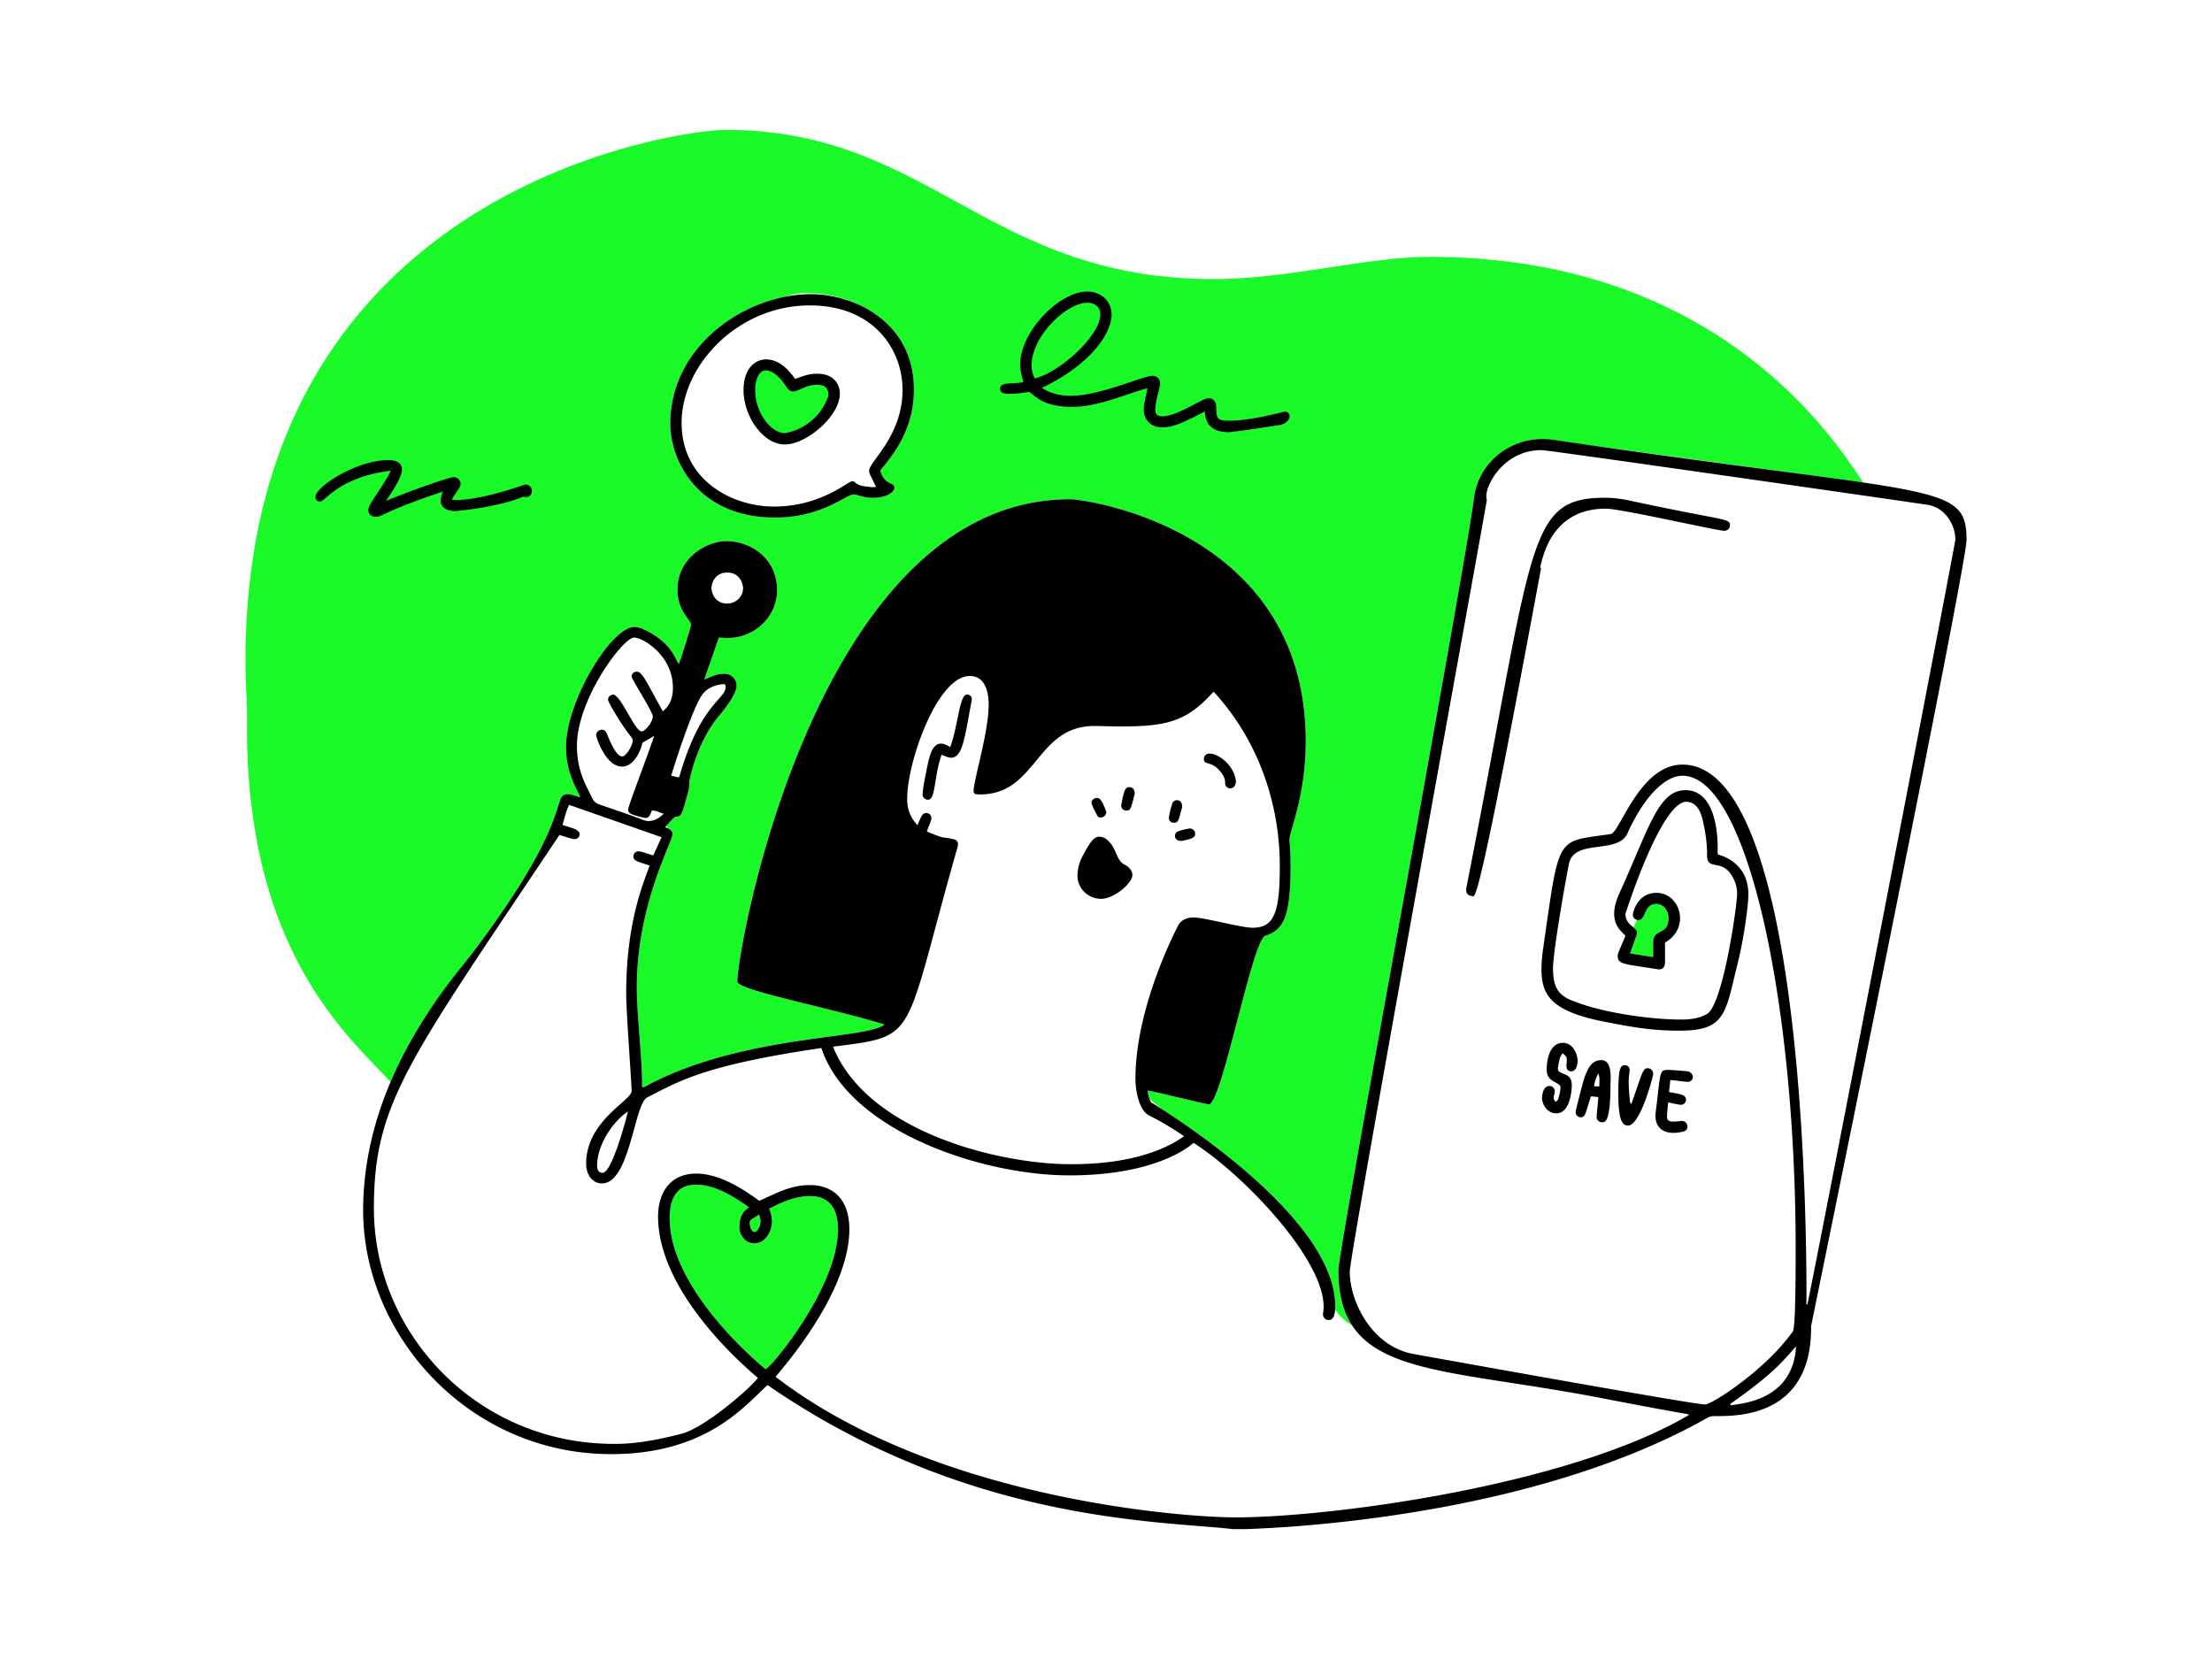 <?xml version="1.0" encoding="UTF-8" standalone="no"?>
<svg
   xmlns:dc="http://purl.org/dc/elements/1.1/"
   xmlns:cc="http://creativecommons.org/ns#"
   xmlns:rdf="http://www.w3.org/1999/02/22-rdf-syntax-ns#"
   xmlns:svg="http://www.w3.org/2000/svg"
   xmlns="http://www.w3.org/2000/svg"
   xmlns:sodipodi="http://sodipodi.sourceforge.net/DTD/sodipodi-0.dtd"
   xmlns:inkscape="http://www.inkscape.org/namespaces/inkscape"
   id="Layer_1"
   data-name="Layer 1"
   viewBox="0 0 1600 1200"
   version="1.1"
   sodipodi:docname="integrated.svg"
   inkscape:export-xdpi="96"
   inkscape:export-ydpi="96"
   width="1600"
   height="1200"
   inkscape:version="1.0.2 (e86c870879, 2021-01-15, custom)">
  <sodipodi:namedview
     pagecolor="#ffffff"
     bordercolor="#666666"
     borderopacity="1"
     objecttolerance="10"
     gridtolerance="10"
     guidetolerance="10"
     inkscape:pageopacity="0"
     inkscape:pageshadow="2"
     inkscape:window-width="2095"
     inkscape:window-height="1238"
     id="namedview59"
     showgrid="false"
     inkscape:zoom="0.29374986"
     inkscape:cx="449.17879"
     inkscape:cy="1451.6104"
     inkscape:window-x="1124"
     inkscape:window-y="74"
     inkscape:window-maximized="0"
     inkscape:current-layer="Layer_1" />
  <defs
     id="defs12">
    <style
       id="style10">.cls-1{fill:#1afa29;}</style>
  </defs>
  <title
     id="title14">Startups Office Day</title>
  <g
     id="g84"
     transform="translate(-25.661,-13.138)">
    <path
       class="cls-1"
       d="m 308.142,795.78 c 25.91,-61.02 55.264,-81.426 93.333,-142.178 q 2.452,-3.979 4.776,-7.795 c 29.299,-49.039 20.485,-58.2 30.344,-58.2 2.344,0 7.689,2.078 8.164,2.078 0.075,0 0.206,-0.137 0.554,-0.36 -4.024,-8.186 -10.217,-18.892 -10.217,-35.906 0,-33.362 32.806,-86.733 49.263,-86.733 a 15.22,14.786 0 0 1 6.503,1.505 c 21.862,9.989 23.477,23.366 25.833,25.087 1.489,-3.083 8.762,-26.983 8.762,-28.112 0,-4 -9.735,-9.496 -9.735,-25.679 0,-23.096 21.429,-34.943 35.368,-34.943 16.932,0 36.656,11.95 36.656,35.459 a 35.768,34.747 0 0 1 -36.071,34.594 c -1.668,0 -1.833,-0.055 -6.022,-0.294 -3.465,9.931 -6.916,19.825 -10.591,30.361 5.257,-2.104 8.774,-4.148 14.252,-4.148 a 8.685,8.437 0 0 1 9.085,8.817 c 0,6.33 -10.199,18.671 -12.455,21.316 -16.456,19.285 -21.639,47.217 -21.639,47.616 0,0.272 0.02,0.468 0.02,1.049 a 30.831,29.952 0 0 1 -1.221,7.758 c -4.074,14.924 -4.556,16.586 -8.118,16.757 -1.563,0.075 -2.234,1.057 -7.347,6.691 a 8.823,8.571 0 0 1 1.339,1.91 c 1.8,0.927 3.122,1.969 3.122,3.984 0,5.915 -25.842,50.737 -25.842,111.112 0,18.294 3.856,50.844 3.856,70.16 0,0.61 -0.01,1.27 -0.01,2.065 a 13.455,13.071 0 0 0 2.175,-0.696 c 69.868,-37.832 160.192,-33.871 173.15,-44.853 -38.603,-12.031 -106.417,-24.775 -106.417,-31.066 0,-26.021 58.43,-348.876 240.553,-348.876 12.47,0 170.549,22.559 170.549,174.976 0,40.015 -11.751,64.944 -11.751,71.266 0,1.707 0.806,7.512 0.806,18.386 0,37.813 -5.042,46.781 -18.345,51.138 -9.271,3.037 -31.541,121.866 -40.715,121.866 -2.736,0 -36.106,-8.542 -44.194,-9.952 a 19.371,18.818 0 0 0 1.263,6.241 q 4.301,3.535 8.381,6.871 c 27.917,17.87 125.889,84.514 125.889,142.781 0,0.836 -0.017,1.709 -0.07,2.577 a 38.226,37.135 0 0 0 12.239,11.314 c -6.496,-9.995 -9.843,-22.883 -9.843,-39.907 0,-14.678 89.717,-496.118 98.098,-558.589 a 49.788,48.367 0 0 1 48.957,-42.53 c 2.727,0 232.242,31.401 232.402,31.425 -23.783,-36.813 -109.355,-163.169 -313.352,-163.169 -46.308,0 -102.226,16.05 -156.289,16.05 -163.802,0 -205.348,-107.9 -352.763,-107.9 -35.68,0 -347.612,42.764 -347.612,383.927 0,18.9 1.141,27.058 1.141,39.467 0,2.404 -0.065,4.218 -0.065,9.355 0,164.669 77.067,225.916 103.852,255.929 z M 594.078,227.703 a 45.658,44.355 0 0 1 12.982,-2.566 c 16.92,0 30.075,3.459 40.322,8.671 21.229,9.87 39.342,29.451 39.342,61.221 0,27.235 -13.292,45.26 -24.357,58.391 3.1,11.282 10.222,7.975 10.222,12.495 0,3.429 -6.26,7.301 -15.373,7.301 -7.543,0 -11.259,-2.447 -14.007,-2.447 -5.693,0 -22.804,16.732 -56.919,16.732 -55.631,0 -75.791,-41.036 -75.791,-67.785 6e-5,-49.573 41.73,-84.024 83.58,-92.013 z m -26.717,64.95 c 0,14.705 8.934,34.844 20.075,36.148 0,0 30.599,-4.741 36.794,-16.048 a 31.135,30.246 0 0 0 3.852,-13.519 c 0,-6.269 -3.197,-11.382 -12.079,-11.382 -4.713,0 -6.666,1.172 -11.235,1.172 -13.933,0 -19.929,-12.012 -27.312,-12.012 -1.661,0 -10.094,1.138 -10.094,15.642 z"
       id="path16"
       style="stroke-width:1.577" />
    <path
       class="cls-1"
       d="m 1209.757,687.802 c 0,1.536 -0.517,1.809 -4.959,14.974 5.685,0.889 11.039,1.726 16.656,2.604 0,-2.386 -0.011,-4.607 -0.011,-6.763 0,-1.395 0,-2.761 0.017,-4.129 0.09,-9.945 11.086,-4.515 11.086,-17.198 0,-5.994 -4.049,-10.32 -8.747,-10.32 -9.509,0 -7.26,11.68 -13.085,11.68 a 4.053,3.937 0 0 1 -1.077,-0.157 c -0.816,1.833 -1.576,3.721 -2.279,5.609 a 5.426,5.271 0 0 1 2.397,3.7 z"
       id="path18"
       style="stroke-width:1.577" />
    <path
       class="cls-1"
       d="m 567.915,897.664 c 0,1.227 0.766,6.599 3.488,6.599 1.812,0 4.34,-3.538 4.34,-7.56 a 13.712,13.321 0 0 0 -1.089,-4.977 c -5.756,3.741 -6.74,3.922 -6.74,5.939 z"
       id="path20"
       style="stroke-width:1.577" />
    <path
       class="cls-1"
       d="m 579.422,1003.579 c 5.387,-2.718 52.391,-59.937 52.391,-101.103 0,-17.523 -8.248,-24.169 -20.179,-24.169 -11.102,0 -21.272,4.704 -29.645,9.181 a 25.841,25.104 0 0 1 2.089,9.339 c 0,5.647 -4.008,15.631 -12.697,15.631 -7.955,0 -10.911,-7.771 -10.911,-11.18 0,-6.418 1.519,-11.474 7.035,-14.899 -7.136,-4.71 -22.491,-16.337 -38.466,-16.337 -17.806,0 -18.999,16.711 -18.999,24.099 0,53.288 68.108,108.285 69.383,109.437 z"
       id="path22"
       style="stroke-width:1.577" />
    <path
       d="m 1448.108,403.674 c 0,-42.196 -22.345,-31.624 -297.614,-72.218 a 64.4,62.562 0 0 0 -9.667,-0.759 49.788,48.367 0 0 0 -48.956,42.53 c -8.381,62.472 -98.098,543.911 -98.098,558.589 0,77.648 69.59,69.276 190.393,92.636 69.832,13.503 61.63,10.931 63.101,12.224 -87.129,51.239 -259.409,74.025 -327.982,74.025 -37.47,0 -217.02,-12.889 -332.613,-101.667 0.469,-1.164 53.346,-58.819 53.346,-106.666 0,-22.782 -12.776,-32.034 -28.471,-32.034 -13.633,0 -23.09,5.299 -36.712,11.391 -7.906,-5.758 -26.998,-19.695 -45.419,-19.695 -20.997,0 -27.758,16.482 -27.758,30.995 0,58.048 69.397,114.162 72.244,116.831 -7.329,9.13 -38.806,36.038 -55.185,40.327 -27.174,7.116 -41.889,7.352 -47.852,7.352 -0.424,0 -0.803,0 -1.14,0 -98.936,0 -173.612,-80.039 -173.612,-170.236 0,-76.639 24.745,-106.315 134.227,-270.239 7.897,2.493 9.198,3.027 11.016,3.027 a 3.582,3.479 0 0 0 3.564,-3.586 c 0,-3.244 -5.133,-4.27 -12.427,-6.683 1.593,-4.97 2.504,-9.859 4.832,-14.499 22.408,7.841 44.483,15.566 66.884,23.406 -2.134,4.656 -4.059,8.856 -6.02,13.132 -7.307,-2.226 -9.172,-2.933 -10.646,-2.933 a 3.737,3.63 0 0 0 -3.766,3.713 c 0,3.332 4.007,3.971 11.754,6.556 -4.535,13.088 -16.935,41.068 -16.935,92.688 0,13.708 3.93,64.512 3.93,70.443 0,6.94 -32.911,21.402 -32.911,52.693 0,6.423 3.532,14.1 11.464,14.1 20.287,0 23.264,-57.369 32.689,-62.173 23.09,-11.771 41.265,-23.277 126.023,-35.746 19.462,59.174 114.639,92.119 179.455,92.119 64.805,0 88.73,-22.589 89.683,-23.541 36.377,23.117 94.134,83.944 94.134,118.362 0,3.295 -0.443,4.541 -0.443,5.641 a 4.068,3.952 0 0 0 4.07,4.179 c 4.283,0 4.757,-5.608 4.757,-10.121 0,-67.927 -133.158,-147.245 -133.237,-147.391 a 19.533,18.975 0 0 1 -2.296,-8.502 c 8.088,1.41 41.458,9.952 44.194,9.952 9.174,0 31.444,-118.829 40.715,-121.866 13.303,-4.358 18.345,-13.326 18.345,-51.139 0,-10.874 -0.806,-16.679 -0.806,-18.386 0,-6.322 11.752,-31.252 11.752,-71.266 0,-152.417 -158.08,-174.976 -170.549,-174.976 -182.123,0 -240.553,322.855 -240.553,348.876 0,6.292 67.813,19.035 106.417,31.066 -12.958,10.982 -103.282,7.022 -173.15,44.854 a 13.455,13.071 0 0 1 -2.175,0.696 c 0,-0.795 0.01,-1.455 0.01,-2.065 0,-19.316 -3.856,-51.866 -3.856,-70.16 0,-60.374 25.842,-105.196 25.842,-111.111 0,-2.759 -2.469,-3.696 -5.266,-5.009 5.864,-6.428 6.509,-7.497 8.152,-7.576 3.562,-0.17 4.044,-1.833 8.118,-16.757 a 30.834,29.954 0 0 0 1.221,-7.758 c 0,-0.58 -0.021,-0.776 -0.021,-1.048 0,-0.399 5.183,-28.332 21.639,-47.616 2.257,-2.645 12.455,-14.986 12.455,-21.316 a 8.685,8.437 0 0 0 -9.085,-8.817 c -5.478,0 -8.995,2.044 -14.252,4.148 3.675,-10.536 7.127,-20.43 10.591,-30.361 4.189,0.238 4.354,0.294 6.022,0.294 a 35.768,34.747 0 0 0 36.07,-34.594 c 0,-23.508 -19.724,-35.459 -36.656,-35.459 -13.94,0 -35.368,11.848 -35.368,34.943 0,16.182 9.735,21.679 9.735,25.679 0,1.13 -7.274,25.03 -8.762,28.112 -2.357,-1.721 -3.971,-15.097 -25.834,-25.087 a 15.221,14.787 0 0 0 -6.503,-1.505 c -16.457,0 -49.263,53.371 -49.263,86.733 0,17.014 6.193,27.719 10.217,35.906 -0.347,0.224 -0.478,0.36 -0.554,0.36 -0.475,0 -5.821,-2.078 -8.164,-2.078 -12.906,0 6.197,15.692 -70.115,116.014 -14.116,18.558 -78.14,89.446 -78.14,185.002 0,90.534 76.736,176.321 179.347,176.321 68.686,0 96.397,-34.626 113.15,-49.968 144.652,99.717 284.584,98.187 336.573,104.195 h 10.092 c 3.536,-0.399 197.994,-3.822 333.459,-80.667 a 9.723,9.446 0 0 1 4.717,-1.079 c 0.093,0 0.943,0 1.963,0 16.158,0 68.038,-0.366 68.038,-63.762 0,-0.539 -0.036,-0.658 -0.036,-1.127 10e-5,-0.146 112.467,-549.208 112.467,-568.868 z M 461.509,861.487 c -0.729,0 -3.947,-0.158 -3.947,-5.052 0,-16.069 12.38,-32.878 22.303,-39.322 -0.059,0.518 -11.081,44.374 -18.356,44.374 z M 717.943,627.086 a 12.726,12.363 0 0 0 0.623,-3.285 3.458,3.359 0 0 0 -2.988,-3.576 c -10.142,-2.405 -4.417,0.575 -19.523,-5.617 2.609,-7.045 3.3,-7.928 3.3,-9.741 a 3.679,3.574 0 0 0 -3.748,-3.636 c -3.081,0 -4,3.456 -6.29,8.792 a 27.548,26.762 0 0 1 -7.451,-19.382 c 0,-26.371 21.746,-88.537 45.273,-88.537 13.121,0 13.644,16.055 13.644,20.796 0,19.946 -10.862,54.466 -10.862,62.178 0,2.421 1.043,2.693 4.63,2.693 41.269,0 40.35,-49.506 82.633,-49.506 4.664,0 9.857,0.31 18.726,0.31 32.724,0 47.792,-2.877 67.571,-25.185 38.043,41.5 47.898,91.053 47.898,125.794 0,32.784 -3.535,45.005 -19.545,45.005 -8.748,0 -34.816,-7.407 -42.778,-7.407 -5.078,0 -9.487,1.942 -11.472,6.41 -0.065,0.146 -30.63,57.389 -30.63,110.282 0,8.101 2.495,22.872 9.91,26.505 a 212.532,206.467 0 0 1 25.288,15.047 c -13.884,9.792 -38.709,20.209 -81.732,20.209 -54.192,0 -148.099,-24.445 -172.189,-85.005 62.607,-8.035 50.123,-3.948 89.712,-143.146 z M 551.686,427.302 c 10.684,0 11.477,10.664 11.477,11.19 a 11.519,11.19 0 0 1 -11.482,11.2 c -9.978,0 -11.433,-9.421 -11.433,-11.211 0,-1.912 1.525,-11.18 11.437,-11.18 z m -18.538,88.961 c 5.196,-8.08 15.808,-8.263 16.149,-8.263 0.293,0 0.612,0.274 0.893,0.401 a 3.263,3.17 0 0 1 0.372,1.454 c 0,9.374 -18.081,11.583 -33.462,64.928 -0.055,0.191 -0.32,0.325 -0.718,0.708 -1.534,-0.382 -3.237,-0.806 -5.226,-1.301 0.038,-0.146 13.795,-45.179 21.993,-57.927 z m -90.184,36.364 c 0,-33.589 33.286,-78.337 41.398,-78.337 6.079,0 28.031,12.68 28.031,36.305 0,11.595 -5.56,15.356 -7.292,17.059 -12.063,-21.569 -14.745,-28.679 -18.955,-28.679 a 3.714,3.608 0 0 0 -3.665,3.578 c 0,1.509 15.358,25.635 15.358,28.639 0,0.117 -0.008,0.225 -0.008,0.352 0,3.739 -5.504,10.646 -8.061,10.646 -4.964,0 -15.071,-26.591 -20.578,-26.591 a 3.855,3.745 0 0 0 -3.74,3.592 c 0,2.032 10.503,19.412 16.76,26.971 a 4.4,4.275 0 0 1 1.115,2.74 c 0,2.994 -4.558,11.369 -7.616,11.369 -4.713,0 -9.599,-12.874 -11.034,-16.307 -0.798,-1.909 -2.013,-2.996 -3.62,-2.996 a 4.194,4.075 0 0 0 -4.206,3.788 c 0,1.578 6.886,22.878 18.702,22.878 8.92,0 13.878,-12.253 14.774,-17.242 2.825,-1.644 5.465,-3.18 8.524,-4.96 -5.394,16.043 -18.85,50.953 -18.85,53.181 0,3.112 2.496,3.741 10.568,5.834 a 8.264,8.029 0 0 0 2.087,0.321 c 2.658,0 3.195,-2.317 4.546,-5.32 q 0.237,-0.014 0.469,-0.014 c 2.726,0 4.966,1.427 8.044,2.29 -0.432,0.372 -4.813,5.287 -10.761,5.287 -3.712,0 -0.668,-0.167 -35.475,-11.849 a 8.648,8.401 0 0 1 -5.379,-4.631 c -4.795,-9.61 -11.136,-20.12 -11.136,-37.904 z M 574.655,891.725 a 13.71,13.318 0 0 1 1.089,4.977 c 0,4.022 -2.528,7.56 -4.34,7.56 -2.723,0 -3.488,-5.372 -3.488,-6.599 0,-2.016 0.983,-2.198 6.74,-5.939 z m 4.767,111.854 c -1.275,-1.152 -69.383,-56.148 -69.383,-109.437 0,-7.388 1.193,-24.099 18.999,-24.099 15.975,0 31.33,11.627 38.466,16.337 -5.516,3.426 -7.035,8.481 -7.035,14.9 0,3.409 2.956,11.18 10.911,11.18 8.689,0 12.698,-9.984 12.698,-15.632 a 25.843,25.106 0 0 0 -2.089,-9.339 c 8.374,-4.477 18.544,-9.181 29.645,-9.181 11.931,0 20.18,6.646 20.18,24.169 10e-6,41.166 -47.005,98.385 -52.392,101.103 z m 698.175,26.016 q -0.215,-0.453 -0.431,-0.907 c 31.317,-22.175 36.826,-29.613 47.6,-41.646 -2.076,39.748 -40.933,41.409 -47.169,42.552 z m 54.566,-73.081 c 0.062,-1.333 0.18,-2.666 0.18,-3.999 0,-144.639 -15.751,-386.322 -89.679,-386.322 -31.104,0 -45.267,49.23 -51.847,50.217 -39.943,5.99 -36.952,-0.727 -48.863,82.277 a 113.447,110.209 0 0 0 -1.311,15.185 c 0,18.426 6.013,30.653 45.978,38.391 15.855,3.07 32.246,6.408 53.684,6.408 34.112,0 33.244,-12.623 42.524,-49.832 4.352,-17.45 7.487,-41.407 7.487,-48.585 0,-24.239 -20.938,-28.48 -22.033,-29.121 a 16.149,15.688 0 0 1 -0.258,-2.004 c 0,-0.275 0.069,-1.269 0.069,-3.092 0,-10.39 -1.862,-41.335 -23.328,-41.335 -19.711,0 -26.352,27.608 -47.247,73.407 -2.716,5.954 -4.27,10.749 -4.27,15.834 0,8.957 4.848,12.596 8.147,16.057 -5.171,12.43 -5.577,12.569 -5.577,14.858 0,6.034 5.613,5.589 28.842,9.36 a 6.533,6.347 0 0 0 1.076,0.091 c 3.708,0 4.292,-3.197 4.292,-5.349 0,-0.555 -0.022,-1.114 -0.022,-1.667 0,-0.209 0.011,-1.713 0.011,-5.449 0,-2.219 0,-4.492 0,-6.882 1.439,-0.988 10.865,-5.984 10.865,-17.762 0,-9.606 -7.165,-18.223 -17.038,-18.223 -13.876,0 -17.064,14.212 -17.064,15.5 a 3.946,3.834 0 0 0 3.941,4.174 c 5.825,0 3.575,-11.68 13.085,-11.68 4.698,0 8.747,4.326 8.747,10.32 0,12.683 -10.996,7.253 -11.086,17.198 -0.013,1.367 -0.016,2.734 -0.016,4.129 0,2.156 0.011,4.377 0.011,6.763 -5.617,-0.878 -10.972,-1.715 -16.656,-2.603 4.442,-13.165 4.959,-13.438 4.959,-14.975 0,-4.099 -8.383,-5.329 -8.383,-13.585 0,-0.147 25.664,-81.123 44.019,-81.123 8.766,0 11.276,10.311 12.107,14.437 a 116.233,112.916 0 0 1 2.94,21.662 c 0,1.338 -0.042,1.839 -0.042,2.33 0,12.726 11.464,1.095 19.327,17.516 a 25.861,25.123 0 0 1 2.425,10.719 c 0,8.399 -10.226,80.387 -21.867,86.878 -5.811,3.24 -12.121,3.968 -18.56,3.968 -22.453,0 -59.063,-5.015 -80.819,-14.537 -9.534,-4.173 -11.899,-11.484 -11.899,-22.433 0,-12.296 8.964,-63.108 11.512,-75.656 3.767,-18.545 35.353,-6.515 42.351,-22.119 11.305,-25.205 26.517,-41.605 39.772,-41.605 47.038,0 81.866,164.678 81.866,341.947 0,62.554 -1.64,59.43 -2.859,61.114 -19.691,27.207 -57.731,51.702 -62.596,51.702 -9.107,0 -209.715,-36.296 -209.868,-36.32 -30.108,-4.595 -47.194,-36.911 -47.194,-59.889 0,-12.41 99.124,-555.688 99.124,-558.08 a 16.585,16.112 0 0 1 -0.392,-2.904 c 0,-8.159 12.662,-33.11 39.941,-33.11 5.47,0 274.474,38.807 279.45,39.599 12.544,1.996 19.899,14.494 19.899,25.107 0,3.319 -105.024,546.311 -107.039,553.263 q -0.403,-0.083 -0.807,-0.166 z"
       id="path24"
       style="stroke-width:1.577" />
    <path
       d="m 662.367,353.42 c 11.066,-13.131 24.357,-31.156 24.357,-58.391 0,-49.084 -43.224,-69.105 -74.4,-69.105 -46.991,0 -101.826,36.966 -101.826,93.792 0,26.749 20.161,67.785 75.792,67.785 34.115,0 51.226,-16.732 56.919,-16.732 2.748,0 6.464,2.447 14.007,2.447 9.113,0 15.373,-3.872 15.373,-7.301 -6e-5,-4.52 -7.122,-1.212 -10.222,-12.495 z m -6.025,12.102 a 5.406,5.252 0 0 1 -0.897,-0.067 c -3.958,-0.646 -8.162,-0.446 -11.427,-3.514 a 2.695,2.618 0 0 0 -1.924,-0.773 c -2.883,0 -22.68,18.377 -56.599,18.377 -30.305,0 -66.81,-18.997 -66.81,-60.589 0,-41.639 40.702,-84.907 92.718,-84.907 46.559,0 67.085,32.283 67.085,61.017 0,33.674 -24.15,51.873 -24.15,58.566 0,1.997 0.648,2.818 5.005,11.647 -1.055,0.059 -2.054,0.242 -3.002,0.242 z"
       id="path26"
       style="stroke-width:1.577" />
    <path
       d="m 1140.382,423.964 c -41.198,222.424 -46.921,237.585 -49.222,237.585 -0.363,0 -0.641,-0.378 -0.96,-0.378 -0.834,0 -4.011,-0.319 -4.011,-4.373 a 10.366,10.07 0 0 1 0.2,-1.889 c 49.291,-249.54 42.716,-281.733 100.339,-281.733 a 82.534,80.179 0 0 1 17.869,2.077 c 69.337,14.915 72.383,12.555 72.383,17.954 a 3.998,3.884 0 0 1 -4.123,3.856 c -5.104,0 -74.818,-15.99 -85.624,-15.99 -38.549,0 -45.428,33.443 -47.563,42.754 z"
       id="path28"
       style="stroke-width:1.577" />
    <path
       d="m 1155.992,774.998 a 16.617,16.143 0 0 0 -2.02,3.396 58.945,57.263 0 0 0 -1.434,7.578 c 0,5.409 10.037,1.893 10.037,12.021 0,6.37 -2.033,20.456 -11.157,20.456 -7.174,0 -10.389,-7.15 -10.389,-11.373 0,-0.678 0.514,-8.406 5.332,-8.406 a 3.815,3.706 0 0 1 3.9,3.824 c 0,1.668 -0.763,3.018 -0.763,4.571 a 3.87,3.76 0 0 0 1.615,3.065 c 0.578,-0.648 1.314,-1.133 1.53,-1.781 a 35.798,34.776 0 0 0 1.78,-8.566 c 0,-4.262 -9.994,-3.256 -9.994,-12.894 0,-2.767 0.421,-19.43 11.764,-19.43 7.314,0 10.59,8.228 10.59,13.038 0,3.609 -1.384,7.574 -4.577,7.574 -0.771,0 -3.488,-0.188 -3.488,-3.859 0,-1 0.24,-2.583 0.24,-4.063 0,-2.588 -0.163,-2.67 -2.966,-5.149 z"
       id="path30"
       style="stroke-width:1.577" />
    <path
       d="m 1181.788,806.656 -5.362,-0.519 c -4.022,12.405 -4.007,15.153 -7.367,15.153 a 3.702,3.596 0 0 1 -3.651,-3.868 12.217,11.869 0 0 1 0.541,-2.961 c 5.377,-20.656 7.327,-34.501 17.924,-34.501 5.965,0 6.824,7.174 6.824,12.427 0,2.126 -0.141,3.938 -0.141,4.831 0,26.985 -3.64,27.675 -5.784,27.675 -0.116,0 -0.227,-10e-4 -0.333,-10e-4 a 3.89,3.779 0 0 1 -3.894,-4.152 c 0,-2.072 0.78,-7.082 1.243,-14.082 z m 0.666,-7.616 c 0.013,-1.601 0.145,-3.09 0.145,-4.597 a 16.155,15.694 0 0 0 -0.712,-4.899 22.46,21.819 0 0 0 -3.159,9.316 c 1.31,0.063 2.342,0.113 3.727,0.18 z"
       id="path32"
       style="stroke-width:1.577" />
    <path
       d="m 1232.296,810.444 c -0.285,3.264 -0.834,7.604 -0.834,10.286 0,3.522 2.524,3.669 4.469,3.669 1.971,0 5.687,-0.446 6.071,-0.446 0.083,0 0.165,0.003 0.247,0.008 a 4.039,3.924 0 0 1 3.997,3.999 3.657,3.553 0 0 1 -2.93,3.639 30.827,29.947 0 0 1 -7.183,0.982 c -7.073,0 -13.035,-3.499 -13.035,-12.525 a 54.744,53.182 0 0 1 0.647,-6.2 c 3.015,-24.62 2.099,-26.832 8.217,-26.832 3.076,0 11.082,0.742 13.768,0.965 a 4.632,4.5 0 0 1 4.442,4.036 3.686,3.58 0 0 1 -3.755,3.643 c -2.128,0 -5.859,-0.775 -12.574,-1.301 -0.306,2.848 -0.596,5.558 -0.928,8.652 7.204,1.424 12.286,1.661 12.286,5.566 a 3.8,3.691 0 0 1 -3.957,3.698 82.883,80.518 0 0 1 -8.949,-1.838 z"
       id="path34"
       style="stroke-width:1.577" />
    <path
       d="m 1205.651,811.621 c 7.744,-21.514 8.017,-25.833 11.97,-25.833 a 4.133,4.015 0 0 1 3.854,4.251 c 0,1.272 -9.265,37.255 -18.202,37.255 -4.289,0 -7.043,-4.046 -7.043,-23.257 0,-17.612 1.423,-20.38 4.564,-20.38 a 3.242,3.15 0 0 1 3.575,3.439 c 0,0.233 -0.016,0.392 -0.016,0.431 0,2.246 -0.617,3.272 -0.617,8.636 a 131.632,127.876 0 0 0 1.078,14.572 c 0.046,0.181 0.284,0.315 0.837,0.886 z"
       id="path36"
       style="stroke-width:1.577" />
    <path
       d="M 822.099,663.294 A 17.189,16.699 0 0 1 805.044,646.206 q 0,-0.188 0.003,-0.377 a 32.377,31.453 0 0 1 3.156,-12.465 c 6.85,-13.221 9.355,-15.009 12.805,-15.009 a 8.445,8.204 0 0 1 5.424,2.244 c 7.445,6.2 6.215,15.145 13.14,18.184 1.659,0.728 5.198,3.624 5.198,7.323 0,5.907 -13.296,17.189 -22.672,17.189 z"
       id="path38"
       style="stroke-width:1.577" />
    <path
       d="m 712.99,553.46 c 6.02,-16.505 6.51,-37.947 12.214,-37.947 a 3.324,3.229 0 0 1 3.368,3.325 5.393,5.239 0 0 1 -0.08,0.947 c -4.754,25.011 -6.263,41.399 -14.732,41.399 -2.745,0 -4.615,-1.322 -7.039,-2.077 -5.652,16.141 -4.172,32.494 -9.796,32.494 a 3.928,3.816 0 0 1 -3.903,-4.168 93.049,90.394 0 0 1 1.592,-10.96 c 2.708,-13.514 4.25,-25.452 11.65,-25.452 2.522,0 4.699,1.392 6.727,2.44 z"
       id="path40"
       style="stroke-width:1.577" />
    <path
       d="m 919.643,578.406 c -0.02,0.107 -0.189,4.945 -4.105,4.945 a 3.612,3.509 0 0 1 -3.694,-3.467 c 0,-0.097 0.004,-0.18 0.004,-0.39 0,-4.229 -2.369,-7.239 -5.111,-10.101 -5.283,-5.515 -10.271,-2.785 -10.271,-7.388 a 3.87,3.759 0 0 1 4.118,-3.786 c 6.941,8e-5 18.099,9.12 19.057,20.186 z"
       id="path42"
       style="stroke-width:1.577" />
    <path
       d="m 846.445,587.25 c -2.595,9.669 -2.542,12.194 -6.055,12.194 a 3.684,3.579 0 0 1 -3.748,-3.366 3.268,3.175 0 0 1 0.048,-0.541 c 2.073,-11.65 3.18,-13.01 5.887,-13.01 1.873,0 3.824,1.066 3.868,4.722 z"
       id="path44"
       style="stroke-width:1.577" />
    <path
       d="m 880.756,596.954 v 0.022 c -2.509,8.844 -2.492,11.283 -5.908,11.283 a 3.562,3.461 0 0 1 -3.77,-3.29 66.075,64.19 0 0 1 2.568,-10.675 3.458,3.359 0 0 1 3.373,-2.337 c 3.165,-2e-5 3.737,2.939 3.737,4.997 z"
       id="path46"
       style="stroke-width:1.577" />
    <path
       d="m 825.84,600.202 a 4.031,3.916 0 0 1 -4.009,4.27 h -0.019 a 2.603,2.528 0 0 1 -2.369,-1.235 c -2.266,-3.925 -4.332,-8.623 -4.332,-9.629 a 3.979,3.865 0 0 1 4.007,-3.289 c 2.277,-2e-5 3.788,2.132 6.721,9.884 z"
       id="path48"
       style="stroke-width:1.577" />
    <path
       d="m 880.759,621.41 q -0.116,10e-4 -0.229,10e-4 c -0.028,0 -0.124,0.004 -0.269,0.004 -1.049,0 -4.709,-0.21 -4.709,-3.668 a 3.664,3.559 0 0 1 2.617,-3.399 41.719,40.528 0 0 1 8.255,-1.952 3.822,3.713 0 0 1 3.71,3.803 c 0,3.508 -3.798,3.684 -9.375,5.21 z"
       id="path50"
       style="stroke-width:1.577" />
    <path
       d="m 616.59,283.46 c -5.886,0 -9.34,1.506 -15.774,3.715 -2.728,-3.617 -9.973,-14.063 -20.988,-14.063 -7.963,0 -16.349,6.459 -16.349,22.333 0,18.517 13.973,39.197 29.911,39.197 15.301,0 39.764,-20.144 39.764,-36.927 0,-1.904 -0.638,-14.255 -16.564,-14.255 z m 8.217,15.952 a 40.742,39.579 0 0 1 -31.436,27.06 c -9.971,0 -21.489,-14.905 -21.489,-31.029 0,-7.882 2.811,-14.388 7.738,-14.388 7.821,0 14.971,12.067 15.124,12.286 1.386,1.984 2.77,2.955 4.602,2.955 3.699,0 9.196,-4.852 17.342,-4.852 7.922,0 8.123,4.846 8.123,7.578 q -1.6e-4,0.192 -0.004,0.389 z"
       id="path52"
       style="stroke-width:1.577" />
    <path
       d="m 955.027,310.806 c -0.151,0 -23.976,6.652 -40.298,6.652 -9.534,0 -9.012,-2.037 -9.424,-10.648 -0.166,-3.481 -2.327,-5.608 -5.239,-5.608 -5.289,0 -22.467,13.067 -33.666,13.067 -2.058,0 -5.054,-0.464 -5.054,-4.444 0,-7.48 3.433,-15.561 3.433,-19.357 a 5.411,5.257 0 0 0 -5.516,-5.493 c -6.827,0 -37.914,14.456 -58.918,14.456 -13.393,0 -20.008,-5.157 -20.977,-5.721 38.542,-18.722 50.335,-41.62 50.335,-52.871 0,-10.456 -8.101,-16.801 -17.642,-16.801 -20.142,0 -48.455,28.929 -48.455,52.728 0,5.046 1.276,8.531 2.293,12.666 -7.236,1.967 -16.836,-0.54 -16.836,4.809 0,3.572 3.66,3.737 6.465,3.737 0.287,0 0.565,-10e-4 0.83,-10e-4 a 78.087,75.859 0 0 0 13.192,-1.35 c 3.349,0 7.069,10.805 31.625,10.805 19.418,0 39.479,-9.681 54.516,-13.463 -1.325,6.459 -2.746,11.908 -2.746,15.292 0,7.826 5.444,13.021 13.576,13.021 8.776,0 18.335,-5.298 30.6,-11.441 0.34,2.802 0.293,14.876 17.104,14.876 3.753,0 30.676,-4.189 36.957,-5.136 5.131,-0.774 7.308,-4.525 7.308,-6.36 a 3.507,3.407 0 0 0 -3.464,-3.415 z M 771.838,277.407 c 0,-20.697 24.785,-45.294 40.612,-45.294 1.646,0 9.098,0.733 9.098,8.501 0,15.293 -29.317,41.913 -47.445,46.277 a 22.105,21.475 0 0 1 -2.265,-9.484 z"
       id="path54"
       style="stroke-width:1.577" />
    <path
       d="m 405.693,363.582 c -0.765,0 -30.501,11.254 -50.514,11.254 -0.781,0 -1.615,-0.14 -2.704,-0.215 4.324,-7.746 6.352,-8.798 6.352,-11.52 a 5.002,4.86 0 0 0 -5.115,-4.788 c -3.385,0 -33.008,10.467 -48.34,16.947 l -0.235,-0.258 c 1.187,-1.828 11.27,-15.887 11.27,-22.161 0,-6.572 -7.26,-6.888 -9.579,-6.888 -0.246,0 -0.437,0.003 -0.557,0.003 -22.099,0 -52.422,18.887 -52.422,26.72 a 3.356,3.26 0 0 0 3.548,3.273 c 3.058,0 14.198,-18.039 50.95,-22.326 -6.008,12.464 -16.237,23.641 -16.237,28.525 a 4.826,4.689 0 0 0 5.085,4.751 c 5.774,0 4.673,-3.414 48.874,-18.209 a 20.279,19.701 0 0 0 -1.67,6.423 c 0,0.026 -0.004,0.117 -0.004,0.26 0,1.357 0.492,7.411 10.808,7.411 1.518,0 31.715,-2.957 48.322,-10.204 a 2.004,1.946 0 0 1 0.816,-0.142 c 0.76,0 1.132,0.189 1.921,0.189 3.516,0 4.129,-3.339 4.129,-4.49 a 4.814,4.677 0 0 0 -4.697,-4.556 z"
       id="path56"
       style="stroke-width:1.577" />
  </g>
</svg>
